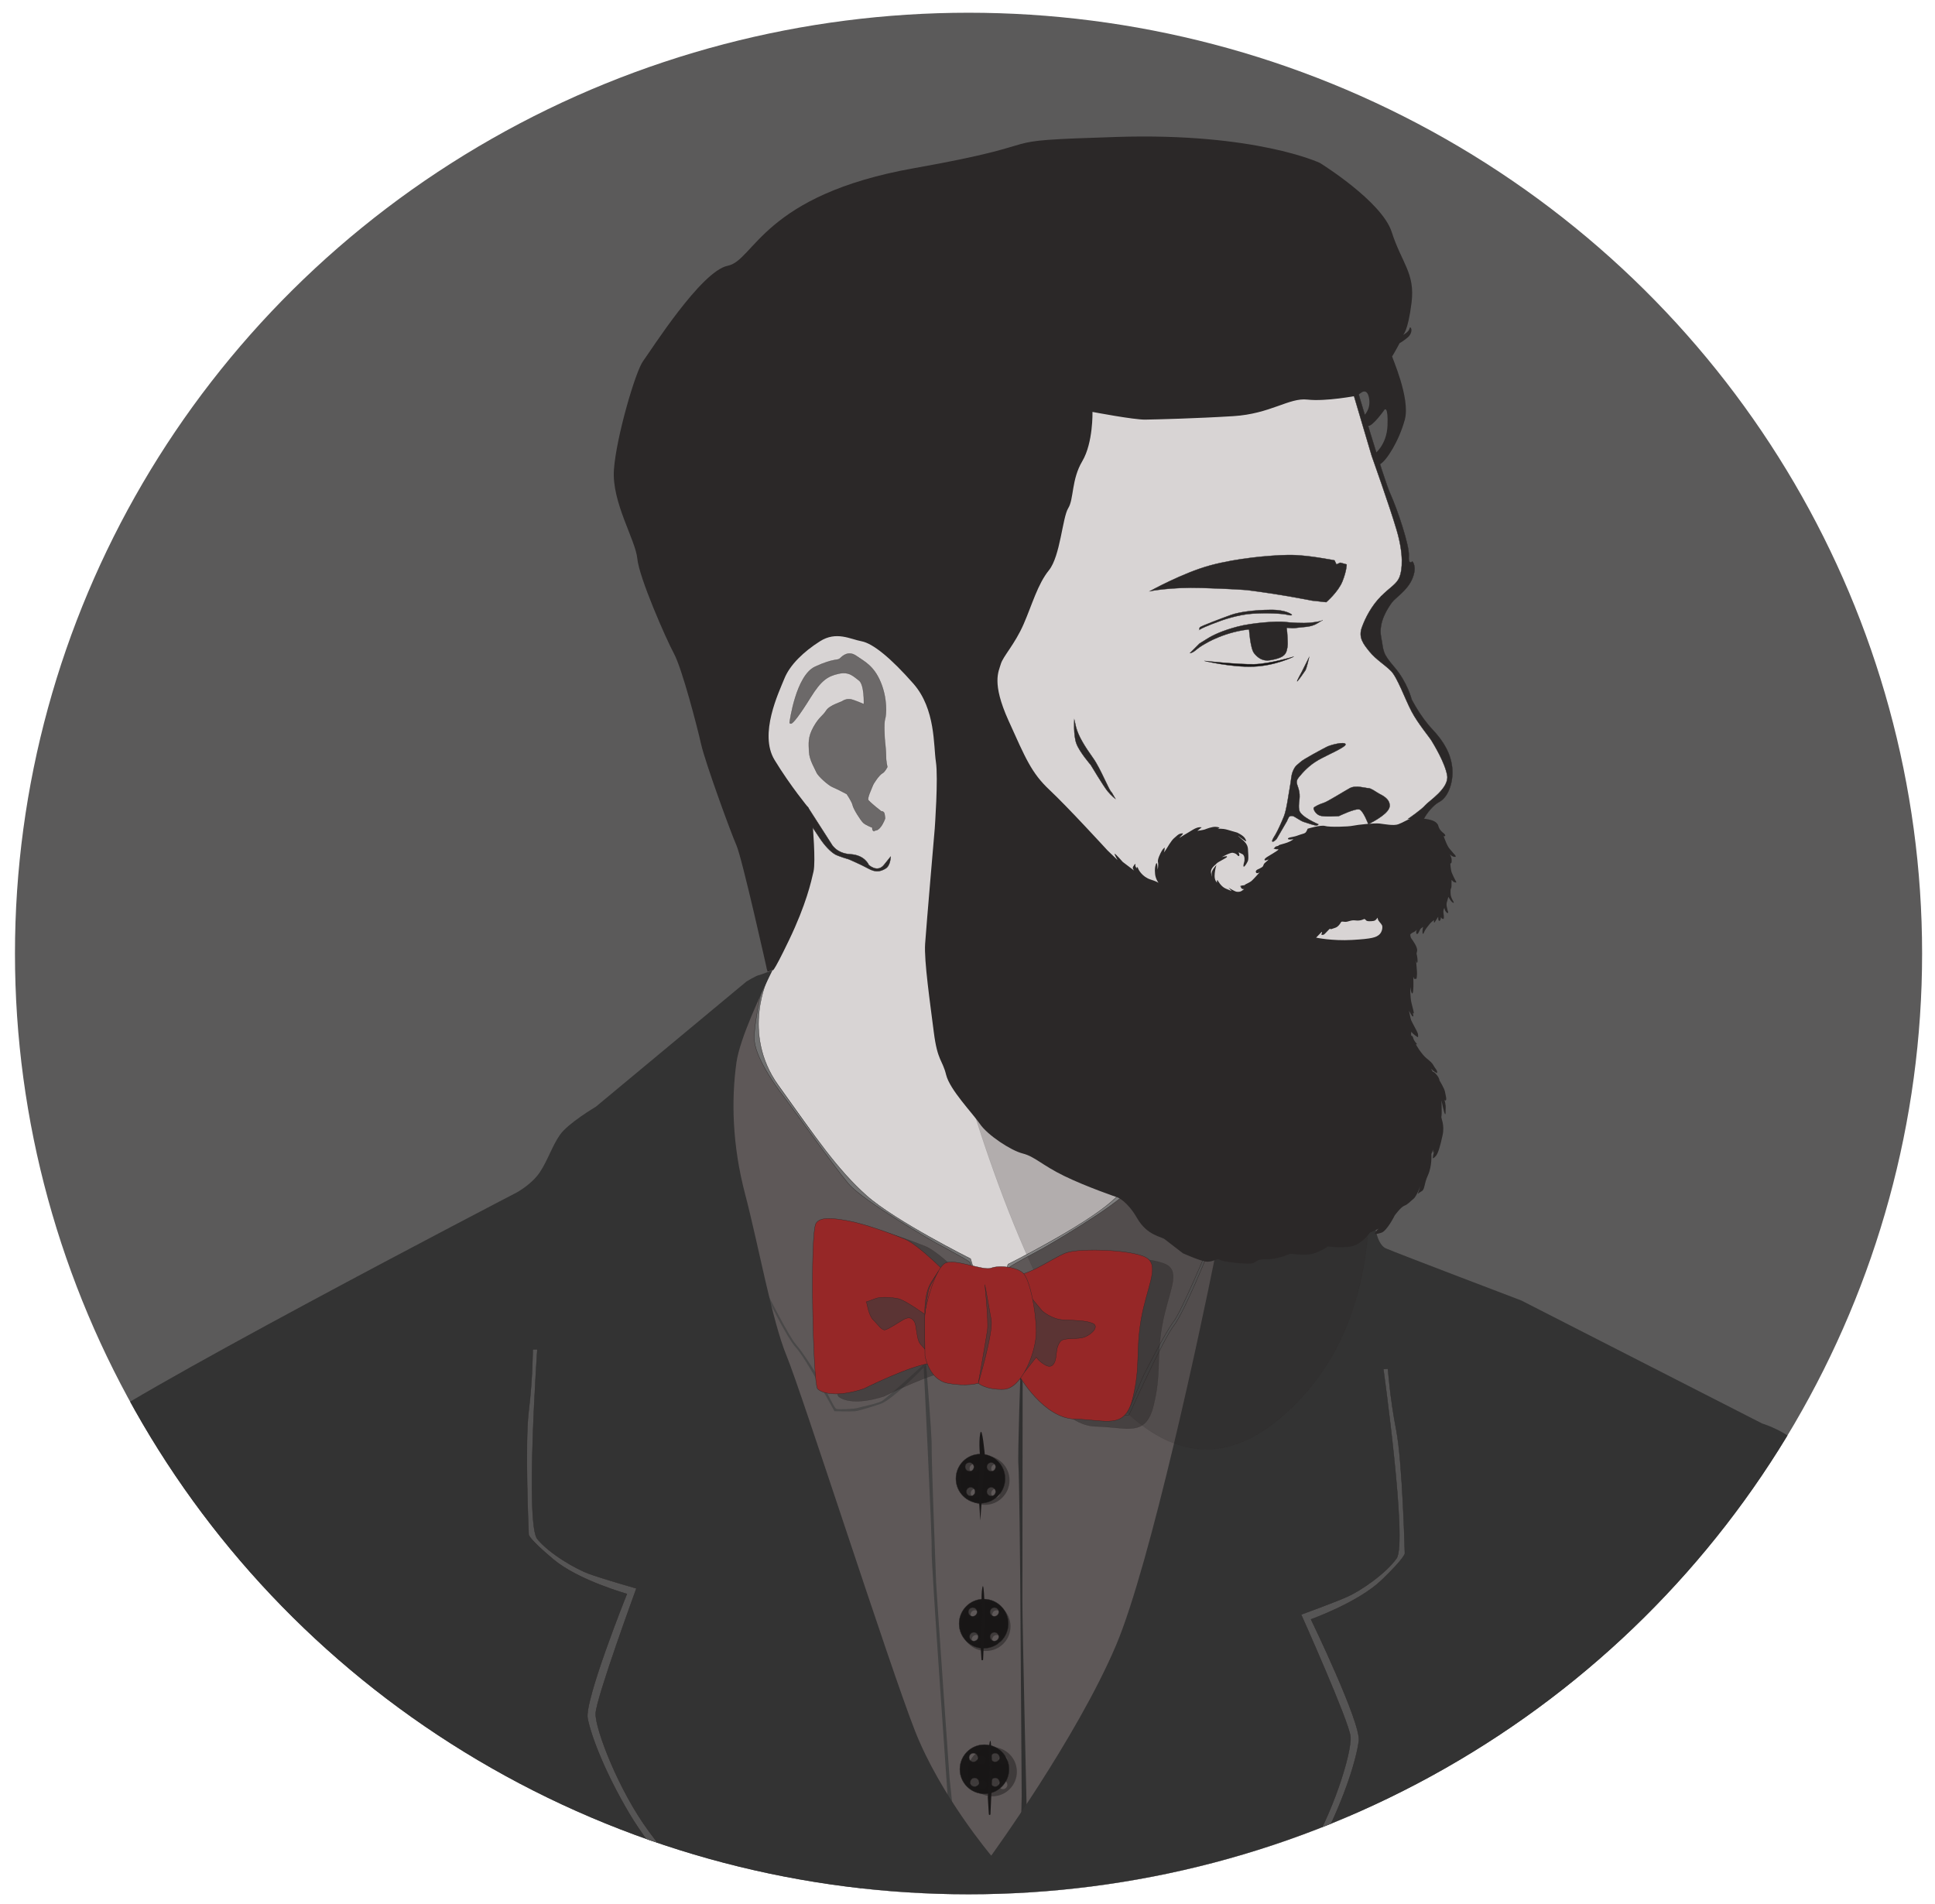 <?xml version="1.0" encoding="UTF-8"?> <svg xmlns="http://www.w3.org/2000/svg" xmlns:xlink="http://www.w3.org/1999/xlink" viewBox="0 0 2977.21 2929.41" style="enable-background:new 0 0 2977.21 2929.41" xml:space="preserve"> <style> .st10,.st15,.st16,.st9{fill:#2b2828;stroke:#2b2828;stroke-width:.5;stroke-miterlimit:10}.st10,.st15,.st16{fill:#191717}.st15,.st16{fill:#962727}.st16{fill:#5b3434}.st18{clip-path:url(#SVGID_2_);fill:#2b2828}.st19{opacity:.43}.st19,.st20,.st21,.st22{clip-path:url(#SVGID_2_);fill:#191717}.st21,.st22{fill:#2b2828;stroke:#2b2828;stroke-width:.5;stroke-miterlimit:10}.st22{fill:#565555} </style> <g id="Слой_4"> <defs> <ellipse id="SVGID_1_" cx="1490.2" cy="1467.12" rx="1467.17" ry="1447.53"></ellipse> </defs> <use xlink:href="#SVGID_1_" style="overflow:visible;fill:#5b5a5a"></use> <clipPath id="SVGID_2_"> <use xlink:href="#SVGID_1_" style="overflow:visible"></use> </clipPath> <g style="clip-path:url(#SVGID_2_)"> <path id="Кожа" d="m2180.32 1268.24 4.97-18.62 33.81-23.46 10.36-25.89-3.66-32.29-36.25-53-25.59-47.83-17.67-33.88-19.19-15.25-14.32-29.47 7.01-42.34 5.14-28.75 22.27-7.2 16.14-24.37-2.44-46.91-17.67-52.09-44.78-134.64-21.32-79.51s.17-127.09 2.54-131.72c2.37-4.64-89.01-160.31-89.01-160.31l-95.81-24.09s-170.29-7.41-269.55 7.41c-99.26 14.83-288.29 57.45-314.24 83.4-25.95 25.95-213.13 108.07-222.39 142.07-9.27 33.99 14.83 369.44 18.53 380.56s74.67 634.19 74.67 634.19L988.62 1818.4s-29.65 456.68-20.39 483.44 94.52 234.26 94.52 234.26 213.13 339.23 222.39 346.64c9.27 7.41 299.03 163.08 299.03 163.08s127.37 27.8 226.44-29.65 139.85 248.34 262.16-209.42c122.32-457.76-16.63-817.64-16.63-817.64l29.54-101.27 77.82-50.36v-159.96l-25.32-114.33 25.32-85.95-25.88-65.58 59.32-26.97-16.62-116.45z" style="fill:#d8d4d4;stroke:#2b2828;stroke-width:.5;stroke-miterlimit:10"></path> <path id="рубашка" style="fill:#5e5858;stroke:#2b2828;stroke-width:.5;stroke-miterlimit:10" d="m1174.97 1516.09-6.52 22.58-4.58 63.52 16.79 45.21 99.37 138.09 45.75 50.08 32.94 26.95 104.87 62.68 28.43 13.26 4.88 15.16 45.48 11.37 10.83-18.14 128.08-73.07 48.45-39.56 121.03 49.82 49.27 69.31-12.45 79.33-156.25 651.67-94.55 206.2-192.41 11.61-306.85-581.7-102.84-552.84 101.18-225.58z"></path> <path d="M1421.01 2099.62s13.5 267.62 12.44 285.79 25.9 393.96 25.9 397.13 7.14 5.55 7.14 5.55l-5.55-53.12s-19.82-281.45-20.61-299.69c-.79-18.23-7.4-195.03-6.87-210.89.53-15.86-10.42-148.57-10.42-148.57l-2.03 23.8z" style="fill:#424242"></path> <path d="M1573.45 2128.71s-.36 314.89-.39 333.08c-.07 37.84 7.23 353.6 7.38 356.77.15 3.17-9.96 8.79-9.96 8.79l1.52-63.78s-2.2-313.37-2.27-331.62c-.07-18.25-1.53-162.2-2.81-178.02-1.28-15.81 3.4-148.9 3.4-148.9l3.13 23.68z" style="fill:#303030"></path> <path d="M1426.73 2098.4s-52.68 55.33-72.14 61.81c0 0-31.35 10.41-38.77 11.15-7.42.74-31.92 0-31.92 0s-44.91-82.77-59.01-97.61c-14.1-14.85-46.77-82.4-46.77-82.4l1.86-2.25s34.52 68.69 44.91 79.82c10.39 11.13 37.86 55.3 41.57 62.35 3.71 7.05 17.07 34.89 20.04 36.37 2.97 1.48 28.58.37 33.77-1.48 5.2-1.86 28.21-5.94 36.37-10.39 8.17-4.45 72.75-63.84 72.75-63.84l-2.66 6.47z" style="fill:#494848"></path> <path d="M1570.74 2074.6s61.37 77.74 84.03 86.85c0 0 36.52 14.63 45.17 15.67s37.18 0 37.18 0 52.31-116.29 68.74-137.15c16.43-20.86 54.48-115.77 54.48-115.77l-2.16-3.16s-40.21 96.51-52.31 112.15c-12.11 15.64-44.1 77.7-48.42 87.61-4.32 9.91-19.89 49.02-23.35 51.11-3.46 2.09-33.29.52-39.34-2.09-6.05-2.61-32.86-8.34-42.37-14.6-9.51-6.26-84.74-89.7-84.74-89.7l3.09 9.08z" style="fill:#5b5b5b;stroke:#2b2828;stroke-width:.5;stroke-miterlimit:10"></path> <path d="M1181.9 1504.26s-42.04 85 15.36 165.34 91.72 130.69 135.99 169.96c44.27 39.27 160.07 97.16 160.07 97.16l6.57 21.61h-6.23s1.85-12.82-1.85-16.55c-3.71-3.74-53.28-30.15-53.28-30.15s-110.71-63.46-133.44-90.81c-24.56-29.55-85.71-115.83-99.15-133.44s-45.41-62.08-45.41-90.35c0-28.26 15.29-92.77 15.29-92.77h6.08z" style="fill:#707070;stroke:#2b2828;stroke-width:.5;stroke-miterlimit:10"></path> <path d="M2791.44 2257c-16-48-80-66.67-80-66.67L2340.77 2001s-189.33-72-208-80c-18.67-8-18.67-53.33-18.67-53.33l-79.27 30.1-164.84 33.38c-22.62 113.37-100.05 475.81-152.88 600.41-60.26 142.12-192 323.56-192 323.56s-78.22-92.44-117.33-192-174.67-521.78-197.33-576.44c-22.67-54.67-44-173.33-64-249.33s-21.33-145.33-13.33-202.67c5.1-36.58 37.63-105.57 55.59-142.19 0 0-16.88 7.15-21.09 7.89-4.1.71-18.94 9.67-18.94 9.67l-231.9 192.8s-42.67 25.28-55.11 43.06c-12.44 17.78-18.67 39.11-31.11 57.78-12.44 18.67-35.56 31.11-35.56 31.11s-636.44 330.67-672 373.33-40.22 145.78-40.22 145.78v924.44h2735.33V2353s-10.67-48-26.67-96z" style="fill:#333"></path> <path class="st9" d="M2085.54 590.26s42.68 145.55 53.62 169.62c10.94 24.08 29.55 79.89 28.45 95.21-1.09 15.32 5.47 8.75 5.47 8.75s7.66 7.66 0 26.26-26.26 29.55-31.74 37.21c-5.47 7.66-20.79 29.55-16.42 52.53 4.38 22.98 1.09 24.08 20.79 47.06 19.7 22.98 26.26 49.25 26.26 49.25s13.13 26.26 31.74 45.96c18.6 19.7 28.45 38.3 30.64 59.09 2.19 20.79-5.47 44.87-19.7 52.53s-24.08 26.26-24.08 26.26h-24.08s20.79-14.23 26.26-20.79c5.47-6.57 37.21-26.26 33.92-45.96-3.28-19.7-20.79-48.15-24.08-53.62-3.28-5.47-20.79-26.26-30.64-44.87-9.85-18.6-21.89-52.53-31.74-62.38-9.85-9.85-22.98-17.51-32.83-29.55-9.85-12.04-17.51-21.89-12.04-37.21 5.47-15.32 15.32-33.92 29.55-48.15s24.08-18.6 28.45-29.55c4.38-10.94 6.57-35.02-4.38-72.23-10.94-37.21-38.3-113.81-38.3-113.81l-40.49-136.79 15.37 25.18zM2105.4 1268.24c10.93-5.89 32.8-17.66 32.8-28.59s-11.77-15.98-16.4-18.5c-4.63-2.52-12.19-8.41-16.4-8.41-4.2 0-19.34-5.05-28.59 0s-34.48 21.02-40.37 22.71-14.3 5.89-15.14 7.57 2.52 9.25 9.25 11.77 29.43.84 29.43.84 26.07-12.61 31.96-10.09 13.46 22.7 13.46 22.7z"></path> <path class="st9" d="M1988.84 1255.47c3.51.75 11.79 7.53 17.56 9.28 5.77 1.76 17.56 6.02 19.82 5.27s2.29-1.78 2.29-1.78-27.47-11.38-29.51-21.56c-2.04-10.18 2.04-17.3 0-28.49s-7.28-14.25-.59-22.39 15.85-18.32 30.1-26.46c14.25-8.14 43.73-20.35 41.71-24.42-2.02-4.07-22.37 1.02-28.48 4.07-6.11 3.05-36.63 19.33-40.7 23.4s-8.13 4.89-12.01 14.91c-2.6 6.71-2.23 12.44-4.27 23.18-2.04 10.75-5.09 35.17-9.16 45.34-4.07 10.18-9.16 21.37-13.23 28.49 0 0-6.4 9.52-4.64 10.52 1.76 1 6.27-3.76 6.27-3.76l16.06-27.6s2.53-6.64 4.31-7.53c1.77-.86 4.47-.47 4.47-.47zM2014.2 1011.26s-3.75 17.15-5.9 20.37c-2.14 3.22-10.72 15.54-12.33 16.61-1.61 1.07 6.97-14.47 6.97-14.47l11.26-22.51zM1830.98 1004.77s3.25.41 9.34-4.87 13.81-9.34 13.81-9.34 30.87-19.5 73.11-22.74c42.24-3.25 57.7-1.62 57.7-1.62s4.44.81 11.75-.41 20.31-.41 30.46-6.9c10.15-6.5 7.31-4.06 7.31-4.06s-5.28 2.03-17.87 3.25c-12.59 1.22-30.55 0-40.86-1.22-10.31-1.22-48.49 1.22-71.64 7.31s-37.77 13-46.71 18.68-11.78 7.31-11.78 7.31l-14.62 14.61z"></path> <path class="st10" d="M1853.42 1016.94s41.05 9.95 75.06 8.71c34-1.24 62.2-15.34 62.2-15.34s-37.01 11.18-61.18 11.7c-24.16.51-76.08-5.07-76.08-5.07z"></path> <path class="st9" d="M1929.59 1005.04c5.14 6.44 12.69 12.73 24.3 10.81 19.55-3.23 24.07-8.12 25.93-15.26 1.93-7.41 1.5-10.8 1.02-21.01s-1.76-16.77-1.76-16.77l-57.33 4.21s1.83 30.49 7.84 38.02z"></path> <path d="M1430.4 1446.59s.73 4.44 2.2 12.65c20.91 116.34 244.28 1045.28 570.8 690.38 188.93-205.35 61.71-566.39 61.71-566.39l-634.71-136.64z" style="opacity:.22;fill:#2b2828;stroke:#2b2828;stroke-width:.5;stroke-miterlimit:10"></path> <path d="M1862.31 1512.76s42.04 85-15.36 165.34-91.72 130.69-135.99 169.96c-44.27 39.27-160.07 97.16-160.07 97.16l-6.57 21.61h6.23s-1.85-12.82 1.85-16.55c3.71-3.74 53.28-30.15 53.28-30.15s110.71-63.46 133.44-90.81c24.56-29.55 85.71-115.83 99.15-133.44s45.41-62.08 45.41-90.35-15.29-92.77-15.29-92.77h-6.08z" style="fill:#7f7f7f;stroke:#2b2828;stroke-width:.5;stroke-miterlimit:10"></path> <path class="st9" d="M1710.46 1219.21c-3.58-1.46-16.71-36.06-28.64-52.77s-22.67-33.41-26.25-47.73l-2.67-11.56s-1.53 23.99 3.32 37.01 21.95 32.67 21.95 32.67 19.91 33.18 26.04 40.59c6.13 7.4 12 11.74 12 11.74l-5.75-9.95z"></path> <path d="M2024.92 1442.47s32.66 6.68 58.64 3.71c25.98-2.97 43.8-3.71 43.05-17.82-.74-14.1 4.45-20.04-40.08-14.85-44.53 5.21-61.61 28.96-61.61 28.96z" style="fill:#d8d4d4"></path> <path class="st10" d="M1508.61 2237.21c-20.91 0-37.87 16.95-37.87 37.87 0 20.91 16.95 37.87 37.87 37.87s37.87-16.95 37.87-37.87c-.01-20.91-16.96-37.87-37.87-37.87zm-16.89 13.13c3.71 0 6.72 3.01 6.72 6.72s-3.01 6.72-6.72 6.72-6.72-3.01-6.72-6.72 3.01-6.72 6.72-6.72zm1.81 51.5c-3.71 0-6.72-3.01-6.72-6.72s3.01-6.72 6.72-6.72 6.72 3.01 6.72 6.72-3.01 6.72-6.72 6.72zm31.58 0c-3.71 0-6.72-3.01-6.72-6.72s3.01-6.72 6.72-6.72 6.72 3.01 6.72 6.72-3.01 6.72-6.72 6.72zm0-38.07c-3.71 0-6.72-3.01-6.72-6.72s3.01-6.72 6.72-6.72 6.72 3.01 6.72 6.72c-.01 3.72-3.01 6.72-6.72 6.72zM1513.5 2460.36c-20.91 0-37.87 16.95-37.87 37.87 0 20.91 16.95 37.87 37.87 37.87s37.87-16.95 37.87-37.87c0-20.92-16.96-37.87-37.87-37.87zm-16.89 13.12c3.71 0 6.72 3.01 6.72 6.72s-3.01 6.72-6.72 6.72-6.72-3.01-6.72-6.72c.01-3.71 3.01-6.72 6.72-6.72zm1.82 51.5c-3.71 0-6.72-3.01-6.72-6.72s3.01-6.72 6.72-6.72 6.72 3.01 6.72 6.72c-.01 3.72-3.01 6.72-6.72 6.72zm31.57 0c-3.71 0-6.72-3.01-6.72-6.72s3.01-6.72 6.72-6.72 6.72 3.01 6.72 6.72c0 3.72-3.01 6.72-6.72 6.72zm0-38.06c-3.71 0-6.72-3.01-6.72-6.72s3.01-6.72 6.72-6.72 6.72 3.01 6.72 6.72-3.01 6.72-6.72 6.72zM1514.66 2684.35c-20.91 0-37.87 16.95-37.87 37.87 0 20.91 16.95 37.87 37.87 37.87s37.87-16.95 37.87-37.87c-.01-20.91-16.96-37.87-37.87-37.87zm-16.89 13.13c3.71 0 6.72 3.01 6.72 6.72s-3.01 6.72-6.72 6.72-6.72-3.01-6.72-6.72 3.01-6.72 6.72-6.72zm1.81 51.5c-3.71 0-6.72-3.01-6.72-6.72s3.01-6.72 6.72-6.72 6.72 3.01 6.72 6.72-3.01 6.72-6.72 6.72zm31.58 0c-3.71 0-6.72-3.01-6.72-6.72s3.01-6.72 6.72-6.72 6.72 3.01 6.72 6.72c-.01 3.71-3.01 6.72-6.72 6.72zm0-38.07c-3.71 0-6.72-3.01-6.72-6.72s3.01-6.72 6.72-6.72 6.72 3.01 6.72 6.72c-.01 3.72-3.01 6.72-6.72 6.72z"></path> <path d="M1287.61 1893.18c-10.06 14.65-4.82 248.02 2.25 255.1 7.07 7.07 30.31 13.14 70.73 0 0 0 74.69-37.39 104.54-39.41 29.85-2.02 134.94 19.2 134.94 19.2s37.39 65.68 85.89 66.69 76.8 17.18 88.92-32.34 4.34-71.98 12.78-120.87 27.64-79.54 10.46-93.52c-17.18-13.98-105.09-17.01-126.31-8.93-21.22 8.08-63.66 40.42-87.91 34.36s-88.67 4.04-88.67 4.04-48.75-50.52-70.98-59.62c-22.23-9.09-63.05-23.81-87.91-28.29-23.87-4.3-42.12-6.04-48.73 3.59z" style="opacity:.47;fill:#2b2828;stroke:#2b2828;stroke-width:.5;stroke-miterlimit:10"></path> <path class="st15" d="M1255.68 1881.86c-10.06 14.65-4.82 248.02 2.25 255.1 7.07 7.07 30.31 13.14 70.73 0 0 0 74.69-37.39 104.54-39.41s134.94 19.2 134.94 19.2 37.39 65.68 85.89 66.69 76.8 17.18 88.92-32.34 4.34-71.98 12.78-120.87 27.64-79.54 10.46-93.52c-17.18-13.98-105.09-17.01-126.31-8.93-21.22 8.08-63.66 40.42-87.91 34.36s-88.68 4.04-88.68 4.04-48.75-50.52-70.98-59.62c-22.23-9.09-63.05-23.81-87.91-28.29-23.86-4.3-42.11-6.03-48.72 3.59z"></path> <path class="st16" d="M1333.24 2002.98s3.24 21.08 10.25 27.81c7.02 6.73 12.95 16.44 18.35 15.36 5.4-1.08 19.43-10.76 27.52-15.36s12.95-4.06 17.27 2.41 3.03 27.54 9.71 35.08l6.68 7.54v-53.43s-30.43-22.1-41.22-24.26-26.98-3.24-35.08 0c-8.08 3.23-13.48 4.85-13.48 4.85zM1603.6 2017.01s14.57 12.99 32.38 13.78c17.81.79 34 .89 44.79 5.16 10.79 4.27.54 16.14-11.33 21s-32.92 0-38.31 7.55c-5.4 7.55-5.4 15.11-6.48 23.74s-5.4 17.81-15.65 12.41c-10.25-5.4-14.54-12.41-14.54-12.41l-18.24 23.06s3.64-125.59 3.64-123.97 23.74 29.68 23.74 29.68z"></path> <path class="st15" d="M1423.18 2085.87s5.66 36.77 34.88 42.43c29.23 5.66 47.14 0 47.14 0s11.29 10.37 39.11 9.43 50.74-58.45 50.12-90.51c-.61-32.06-9.83-76.77-19.37-87.41-9.53-10.64-37.61-13.47-49.97-8.76-12.36 4.71-55.73-15.08-70.82-7.54-15.08 7.54-30.17 65.05-31.11 76.37-.92 11.31.02 65.99.02 65.99z"></path> <path class="st16" d="M1423.03 2022.39s-1.86-31.37 10.18-50.05l10.76-16.52s-13.17 21.26-15.24 29.35c-2.07 8.09-5.7 37.22-5.7 37.22zM1505.2 2128.3s23.23-77.51 19.9-97.51c-3.32-20-9.79-54.24-9.79-54.24s5.85 56.24 4.02 69.69c-1.83 13.46-14.13 82.06-14.13 82.06z"></path> </g> <path class="st19" d="M1515.39 2239.69c-20.91 0-37.87 16.95-37.87 37.87 0 20.91 16.95 37.87 37.87 37.87s37.87-16.95 37.87-37.87c0-20.92-16.95-37.87-37.87-37.87zm-16.88 13.12c3.71 0 6.72 3.01 6.72 6.72s-3.01 6.72-6.72 6.72-6.72-3.01-6.72-6.72 3.01-6.72 6.72-6.72zm1.81 51.5c-3.71 0-6.72-3.01-6.72-6.72s3.01-6.72 6.72-6.72 6.72 3.01 6.72 6.72-3.01 6.72-6.72 6.72zm31.57 0c-3.71 0-6.72-3.01-6.72-6.72s3.01-6.72 6.72-6.72 6.72 3.01 6.72 6.72-3.01 6.72-6.72 6.72zm0-38.06c-3.71 0-6.72-3.01-6.72-6.72s3.01-6.72 6.72-6.72 6.72 3.01 6.72 6.72-3.01 6.72-6.72 6.72zM1516.93 2464.54c-20.91 0-37.87 16.95-37.87 37.87 0 20.91 16.95 37.87 37.87 37.87s37.87-16.95 37.87-37.87c0-20.92-16.95-37.87-37.87-37.87zm-16.88 13.12c3.71 0 6.72 3.01 6.72 6.72s-3.01 6.72-6.72 6.72-6.72-3.01-6.72-6.72 3.01-6.72 6.72-6.72zm1.81 51.51c-3.71 0-6.72-3.01-6.72-6.72s3.01-6.72 6.72-6.72 6.72 3.01 6.72 6.72-3.01 6.72-6.72 6.72zm31.58 0c-3.71 0-6.72-3.01-6.72-6.72s3.01-6.72 6.72-6.72 6.72 3.01 6.72 6.72c-.01 3.71-3.01 6.72-6.72 6.72zm0-38.07c-3.71 0-6.72-3.01-6.72-6.72s3.01-6.72 6.72-6.72 6.72 3.01 6.72 6.72c-.01 3.71-3.01 6.72-6.72 6.72z"></path> <path class="st20" d="M1508.29 2245.22s-2.95-25.72-.1-39.66c2.85-13.93 7.2 34.12 7.2 34.12l-7.1 99.85-3.07-48.66 3.07-45.65z"></path> <path class="st19" d="M1526.72 2688.17c-20.91 0-37.87 16.95-37.87 37.87 0 20.91 16.95 37.87 37.87 37.87s37.87-16.95 37.87-37.87c0-20.91-16.96-37.87-37.87-37.87zm-16.89 13.13c3.71 0 6.72 3.01 6.72 6.72s-3.01 6.72-6.72 6.72-6.72-3.01-6.72-6.72c.01-3.72 3.01-6.72 6.72-6.72zm1.82 51.5c-3.71 0-6.72-3.01-6.72-6.72s3.01-6.72 6.72-6.72 6.72 3.01 6.72 6.72c-.01 3.71-3.01 6.72-6.72 6.72zm31.57 0c-3.71 0-6.72-3.01-6.72-6.72s3.01-6.72 6.72-6.72 6.72 3.01 6.72 6.72-3.01 6.72-6.72 6.72zm0-38.07c-3.71 0-6.72-3.01-6.72-6.72s3.01-6.72 6.72-6.72 6.72 3.01 6.72 6.72-3.01 6.72-6.72 6.72z"></path> <path class="st20" d="M1511.56 2482.26v-.22c-.2-1.79-2.83-26.14-.08-39.55 2.81-13.73 3.89 46.83 3.92 48.57v.08l-2.8 62.31c-.07 1.57-2.38 1.59-2.48.02l-1.61-25.59v-.16l3.05-45.46zM1522.88 2720.25v-.22c-.2-1.79-2.83-26.14-.08-39.55 2.81-13.73 3.89 46.83 3.92 48.57v.08l-2.8 62.31c-.07 1.57-2.38 1.59-2.48.02l-1.61-25.59v-.16l3.05-45.46z"></path> <path class="st21" d="M1918.19 907.85c52.44 6.52 100.74 16.3 100.74 16.3l21.63 2.37s18.37-15.7 24.89-32 6.52-26.07 6.52-26.07l-9.78-2.67-5.93 2.67-2.96-6.22s-43.56-8.89-71.7-8.3c-28.15.59-77.63 4.74-119.41 16s-93.04 39.7-93.04 39.7 32-6.52 79.7-5.04c47.71 1.48 69.34 3.26 69.34 3.26zM1242.25 1240.83l36.68 57.16s7.22 15.16 29.47 16.38c22.25 1.21 28.26 16.38 28.26 16.38s13.23 12.74 23.45 0l10.22-12.74s0 13.75-7.82 18.4c-7.82 4.65-15.03 6.27-26.46 0-11.43-6.27-29.77-14.15-29.77-14.15s-16.48-4.84-21.4-7.69c-7.42-4.3-16.26-13.94-23.11-24.22-6-9-19.53-29.34-19.53-29.34l1.52-17.8"></path> <path class="st22" d="M826.78 2076s-18.67 269.33 0 292c18.67 22.67 58.67 45.78 79.11 53.33 20.44 7.56 73.33 22.67 73.33 22.67s-61.78 168.44-62.67 192.44c-.89 24 36 119.56 82.22 181.78s69.33 88.89 69.33 88.89h-8.44s-54.67-54.67-91.56-116.89-58.67-118.67-64-146.22c-5.33-27.56 60.44-191.56 60.44-191.56s-74.67-20.89-112.89-52.89-38.22-38.22-38.22-38.22-6.22-140 0-190.22 6.22-95.11 6.22-95.11h7.13zM2128.45 2106.48s37.32 267.39 20.27 291.3c-17.05 23.91-55.35 49.74-75.22 58.7s-71.58 27.7-71.58 27.7 73.32 163.75 75.87 187.63c2.55 23.88-27.61 121.77-69.41 187.05-41.79 65.28-63 93.49-63 93.49l8.42-.59s50.74-58.33 83.22-122.96 50.29-122.45 53.7-150.31-73.6-186.9-73.6-186.9 73.04-26.02 108.95-60.6 35.48-40.78 35.48-40.78-3.51-140.09-13.2-189.76c-9.69-49.67-12.81-94.45-12.81-94.45l-7.09.48z"></path> <path class="st18" d="M2011.89 1275.11s20.22-6.22 26.89-4.22c6.67 2 35.56 1.21 42.89-.4 7.33-1.6 33.33-4.27 40.89-3.38 7.56.89 21.78 3.78 28.89 1.11 7.11-2.67 13.11-6.65 18-8.22 4.89-1.56 9.08-2.59 13.54-1.74 4.46.85 10.02 1.52 14.46 2.4 4.44.89 13.78 3.11 15.56 10 1.78 6.89 7.11 10.44 7.11 10.44s3.11 2.37 3.48 3.78c.37 1.41-.56 1.81-1.19 1.78-.63-.04-1.19-.19-1.19-.19s1.63 4.74 2.19 5.89c.56 1.15 2.93 8.63 6.93 13.56s8.52 9.81 8.52 9.81 2.11 2.48.19 2.74c-1.93.26-5.04-1.07-6.33-2.3-1.3-1.22-1.85-1.78-1.85-1.78s2.56 5.44 2.63 7.67c.07 2.22.19 4.85-.44 5.56s-1.59 1.3-1.59 1.3.7 10.52 2.44 14.37c1.74 3.85 4.7 10.3 5.56 11.56.85 1.26 1.63 2.63.93 2.96s-3.56-.59-4.07-1.04c-.52-.44-2.93-2.96-2.93-2.96l-.11 8.15s.26 3.63-.89 5.37-.26 10-.26 10 .7 4.19 3.11 8c2.41 3.81 1.3 3.93 1.3 3.93s-.67-.07-2.41-1.33-5.67-7.93-5.67-7.93l-1.7 6.15s-1.59 3.67-1 7.48 1.89 8.19 1.89 8.19 1 1.93.19 2.81c-.81.89-2.52-1.07-2.52-1.07s-2.19-2.37-2.59-4.78c-.41-2.41-.33-1.85-.33-1.85s-2.22 2.65-1.44 7.93c.78 5.29.89 8.47-.04 8.95s-2.59-.81-2.59-.81-.89-.85-1.07-1.81c-.19-.96-.52 2.15-.52 2.15s-.67 3.7-2.15 3.56c-1.48-.15-1.59-2.41-1.59-2.41l-.19-3.93-4.56 7.15s-.48 1.22-1.41 1.78c-.93.56-.48-3.89-.48-3.89s-5 3.78-6.63 6.07c-1.63 2.3-5.89 6.93-7.63 10.63-1.74 3.7-2 4.89-2.85 4.41-.85-.48-.59-4.78-.59-4.78s.37-5.26 1.41-5.7c1.04-.44-3.41 1.04-4.89 3.67s-2.96 6.46-4 6.92c-1.04.45-1.74.12-1.96-.58-.22-.7-.41-2.74-.07-3.48.33-.74.52-2.19.52-2.19s-1.74 2.48-4.44 3.56c-2.7 1.07-5.26 3.37-5.26 3.37s-.33 3.85 1.59 6.52 10.22 13.78 8.74 19.41c-1.48 5.63-.3 5.62-.3 5.62s1.78 9.2.74 11.72c-1.04 2.52-2.06-3.43-2.06-3.43s1.91 19.65 1.54 21.54c-.37 1.89.15 6.81-1.59 7.41-1.74.59-1.19-.93-1.19-.93s-.67 1.11-1.3.85-1.11-1.63-1.48-3.41c-.37-1.78 0 6.78 0 6.78s.52 17.22-1.41 18.81c-1.93 1.59-3.37-9.74-3.37-9.74s-.48 15.74 1.96 25.07 3.7 14.37 3.41 15.33c-.3.96-1.52-.78-1.52-.78s1 4.32.82 5.32c-.19 1-1.96-.44-1.96-.44s-4.5-7.2-4.72-8.3c-.22-1.09 2.28 12.39 3.31 14.87 1.04 2.48 5.85 11.33 5.85 11.33s4.85 8.44 4.81 10.93c-.04 2.48.33 3.37-.26 3.81-.59.44-8.74-5.93-9.81-7.74-1.07-1.81-.48 5.59-.48 5.59s2-.89 3.15 3.67 5.37 8.56 5.37 8.56.96 1.52-.93.67c-1.89-.85 8.7 15.93 15.74 21.59 7.04 5.67 9.26 7.89 11.19 11.56 1.93 3.67 4.85 6.26 5.33 9.04.48 2.78-.74 2.15-.74 2.15s-4.56-2.44-5.93-4.11c-1.37-1.67-2.44-2.22-2.44-2.22s2.59 4.93 2.59 4.78c0-.15 1.63-.96 6.07 4.7 4.44 5.67 4.04 8.33 4.04 8.33s7.67 12.19 8.56 17.67 2.8 10.89 1.46 12.67c-1.33 1.78-2.33-.72-2.33-.72s2.39 8.17 1.89 13.17.56 10.06-1 8.94c-1.56-1.11-5.44-21.11-5.44-21.11s.83 22.44-.11 24.94 5.44 12.39 1.78 29-6.56 26.61-9.72 30.94c-3.17 4.33-5.33 4.33-5.33 4.33s.39-4.78 1.28-7.56c.89-2.78.78-3.83.78-3.83s-.83 2.39-1.44 2.78-.17-5-.17-5l-2.61 7.11s1.28 18.22-5.28 32.56c-6.56 14.33-4.44 21.89-9.89 24.78-5.44 2.89-6.44 5.56-5.44 2.89 1-2.67 4-11.78 4-11.78s-6.33 17-10.89 20.44c-4.56 3.44-8.44 8.56-14 10.56-5.56 2-14.89 15-14.89 15s-11.78 23.67-20.44 26.56c-8.67 2.89-10.56 1.78-10.56 1.78s3-6 6.33-7.78c3.33-1.78-13.56 6-13.56 6s-12.67 18.22-28.78 21.11c-16.11 2.89-35.89 0-35.89 0s-14.89 10.56-27.56 12.11-30.11-.89-30.11-.89-21.56 9.33-37.56 8.56c-16-.78-13.67 5.56-23.22 6.56s-45-2.89-48-6-10.89 4.67-21.67 2.89c-10.78-1.78-35-12.78-35-12.78s-22.59-17.41-27.93-21.56c-5.33-4.15-26.96-5.63-42.37-32.3-15.41-26.67-29.92-31.93-29.92-31.93s-47.41-16.07-82.08-32.96-45.33-29.93-64-34.67c-18.67-4.74-54.22-28.44-65.78-45.33-11.56-16.89-46.52-52.74-52.15-75.85-5.63-23.11-13.33-21.04-18.96-65.78-5.63-44.74-15.11-109.33-13.33-135.7 1.78-26.37 14.81-177.48 14.81-177.48s5.63-77.63 1.78-102.52c-3.85-24.89-.3-81.19-34.67-120.3-34.37-39.11-62.22-61.93-79.7-65.19-17.48-3.26-38.81-16-64 0s-46.22 36.15-54.81 57.48c-8.59 21.33-39.41 85.04-15.11 125.04 24.3 40 52.44 73.93 52.44 73.93l6.22 25.33s4.89 56.89 1.33 72.44c-3.56 15.56-11.11 50.22-37.78 105.78s-25.2 45.81-25.2 45.81l-7.77 3.19s-39.03-175.23-47.92-195.23-48-127.56-54.22-155.11c-6.22-27.56-29.33-116.44-41.78-139.56-12.44-23.11-53.78-117.33-56.44-146.22-2.67-28.89-39.56-86.67-36-136.89 3.56-50.22 33.33-151.56 44.89-167.11s89.33-138.67 130.22-146.67 53.78-108.89 287.11-150.22 98.67-41.33 312-48c213.33-6.67 312 40 312 40s95.41 58.96 110.52 106.37 36.15 63.11 30.52 108.44-13.33 50.07-13.33 50.07 8.89-4.74 10.07-9.78c1.19-5.04 2.96.59 2.96.59s1.48 7.11-6.22 13.33c-7.7 6.22-11.85 8.3-11.85 8.3s-10.67 19.85-11.56 20.15c-.89.3 28.44 64.59 19.56 97.48-8.89 32.89-27.85 62.52-37.63 68.44-9.78 5.93-9.48-15.11-9.48-15.11s19.26-13.63 20.44-44.15c1.19-30.52-4.44-24.59-4.44-24.59s-18.67 26.67-25.78 25.19-7.11-14.81-7.11-14.81 11.56-9.19 9.19-26.37-11.26-10.67-11.26-10.67l-8 5.33s-47.7 9.19-75.85 5.93c-28.15-3.26-56.59 21.93-114.07 25.48-57.48 3.56-117.93 5.04-135.41 5.33-17.48.3-81.19-11.85-81.19-11.85s1.19 47.41-15.7 75.85-12.74 58.07-21.63 72.3-12.15 73.78-29.63 95.41-25.78 52.74-39.11 83.26c-13.33 30.52-31.7 49.48-34.96 61.04s-14.52 28.74 11.85 87.11c26.37 58.37 35.26 80.59 63.41 106.96s88.89 92.74 88.89 92.74l15.41 14.81s-4.74-8.07-4.44-9.56c.3-1.48 12.52 12.52 12.52 12.52l17.56 13.33s-3.48-3.7-1.48-6.37 2.59-4.52 3.26-3.63c.67.89-.59 1.93.37 3.78.96 1.85 1.93 3.11 1.93 3.11s-.59-2.07.37-2.3c.96-.22 2.15 3.41 2.15 3.41s5.33 11.48 18.81 15.78c13.48 4.3 12.81 6.15 12.81 6.15s-5.19-6.22-6.07-14.59.37-12.07.37-12.07.74-3.7 1.63-4.74c.89-1.04 1.48 2.96 1.56 4.44.07 1.48.44 5.48.44 5.48s1.48-7.19.44-11.48c-1.04-4.3 3.63-13.41 5.7-17.11 2.07-3.7 4.67-5.41 4.67-5.41s-.15 5.63-1.19 7.56c-1.04 1.93 4.15-5.93 4.15-5.93s6.89-12.07 11.26-15.85c4.37-3.78 6.74-6.37 9.78-7.11 3.04-.74 4.07-.3 4.07-.3s.15.81-2.15 3.19-4.67 4.67-2.67 3.26c2-1.41 9.41-5.85 13.48-8.22 4.07-2.37 11.04-7.41 16.44-7.78 5.41-.37 2.89.81 2.89.81l-5.85 4.74s9.11-1.26 11.48-2.15c2.37-.89 10.81-4.3 16.52-4.07 5.7.22 6.07 1.78 6.07 1.78l-3.04 1.41s6.59-1.19 15.56 1.41c8.96 2.59 14.52 4.22 14.52 4.22s9.7 4.3 12.3 9.04c2.59 4.74 2.52 5.26-1.04 3.04-3.56-2.22-8.59-6.3-8.59-6.3l-1.33-.67s7.48 6.3 8.59 7.41c1.11 1.11 6.3 5.56 6.81 12.44.52 6.89.96 14.44.3 17.48-.67 3.04-5.41 10.67-6.81 10.07-1.41-.59.96-8.15.96-8.15s1.63-8.59-2.96-11.11c-4.59-2.52-6-2.74-6-2.74s2 3.7 1.04 5.33-3.85-2.15-3.85-2.15-2.15-2-6.15-2.59c-4-.59-17.19 6.96-17.19 6.96s2.59-1.19 5.7-1.41c3.11-.22 2.3-.74 2.74.67.44 1.41-14.22 7.85-16.15 10.44-1.93 2.59-10.37 6.89-8.15 15.63 2.22 8.74.81 1.33.81 1.33s-.74-2.67 1.04-6.3 6.15-8.52 6.15-8.52-1.48 5.04-2.07 9.11c-.59 4.07-1.78 11.48 1.48 16.07s2.22 4 2.22 4-1.33-1.78-.74-4.59c.59-2.81 1.19-.81 1.19-.81s4.74 9.48 12.52 12.67c7.78 3.19 8.89 3.7 8.89 3.7l-4.59-5.11s9.48 5.85 12.3 6.15 5.33.22 7.7-1.33 3.93-2.81 3.93-2.81-2.44.44-3.63-.59c-1.19-1.04-2.22-2.07-1.26-2.52s-2.44-.89-1.33-1.48c1.11-.59 3.26-1.11 5.56-1.26 2.3-.15.96-.07 1.93-.96.96-.89 6.89-2.96 10.37-6.07 3.48-3.11 12.15-13.04 12.15-13.04s-4.37 3.11-5.7.37c-1.33-2.74 2.15-4.44 2.15-4.44s7.04-2.96 8.44-4.96c1.41-2 .37-3.19 3.93-6.07s4.89-4.67 4.89-4.67-5.85 2.96-6.3.89 4.67-5.04 4.67-5.04 15.48-9.11 16.52-10.67c1.04-1.56-3.19-.07-4.59-1.04-1.41-.96-4 .22-1.93-1.33 2.07-1.56 1.11-2.52 4.81-3.19 3.7-.67.3-.81 4.22-2.07 3.93-1.26 10.37-2.67 14.81-4.89 4.44-2.22 6-3.7 6-3.7s-7.48 1.33-8.37-.3c-.89-1.63 2.67-2.44 7.41-3.33s6.15-1.63 11.11-3.33c4.96-1.7 7.41-1.63 9.19-4.15 1.71-2.52 2.45-4.97 2.45-4.97z"></path> <path d="M2025 1442.67s24.44 5.33 55.56 3.56c31.11-1.78 36.44-4 41.33-8s5.78-12 4.44-14.67c-1.33-2.67-5.56-6.33-6.22-9l-.67-2.67s-2.22 4.56-6.11 5.11c-3.89.56-10.11 1-11.56-1-1.44-2-2.78-2-2.78-2s-5.78 3.33-13.33 2.22c-7.56-1.11-11.89 2.89-16.89 2.11-5-.78-5.22.22-5.22.22s-3.67 7.22-8.89 8.89-7.56 3.03-7.89 1.79c-.33-1.24-2.89 1.99-5.44 4.54-2.56 2.56-4.22 5.11-7 4.67-2.78-.44-.44-1.78-.33-3.11.11-1.33-.44-1.44-.44-1.44l-8.56 8.78z" style="clip-path:url(#SVGID_2_);fill:#d8d4d4"></path> <path class="st21" d="M1845.78 968.67c7.78-4.78 32.89-13.67 32.89-13.67s25.33-9.33 48.22-10.78 46.33-.22 53.89 1.67c7.56 1.89 6.89-.11 6.89-.11s-8.11-7.67-32.89-7.44c-24.78.22-48.22 3.33-60.56 7.78-12.33 4.44-46.44 17.22-48 19.11-1.55 1.88-.44 3.44-.44 3.44z"></path> <path d="M1215.07 1110.52s9.48-71.11 39.11-84.74c29.63-13.63 34.37-8.89 38.52-13.04 4.15-4.15 13.04-11.85 24.89-3.56 11.85 8.3 26.67 14.81 37.33 40.3 10.67 25.48 8.89 50.52 6.81 56.89s-.44 30.67-.44 30.67 2.25 21.19 2.02 27.11c-.24 5.93 1.98 16 1.98 16s-3.85 7.85-7.85 9.78-13.33 14.96-14.81 19.41-9.04 19.11-6.37 22.07c2.67 2.96 10.81 9.78 10.81 9.78l8.89 7.11s4.74-.59 5.19 5.19c.44 5.78 1.78 3.85-1.04 10.22s-7.7 13.33-12.15 13.93c-4.44.59-2.22 2.37-4.44.59-2.22-1.78-1.19-4.74-1.19-4.74s-10.37-3.85-14.22-7.56c-3.85-3.7-14.96-21.04-16.15-26.81-1.19-5.78-9.19-17.33-9.19-17.33s-15.26-8.15-21.63-10.67c-6.37-2.52-22.52-16.89-24.89-22.67-2.37-5.78-10.81-18.96-11.41-31.7-.59-12.74-1.93-22.37 6.81-38.07s14.37-17.04 19.56-25.33c5.19-8.3 22.96-13.04 25.04-14.67s7.56-3.7 12.89-2.67c5.33 1.04 20 7.41 20 7.41s1.04-30.07-7.56-36.44c-8.59-6.37-14.96-14.07-31.41-10.37-16.44 3.7-26.52 9.78-43.11 36.59-16.59 26.81-26.81 39.85-29.93 40.15-3.09.28-2.06-2.83-2.06-2.83z" style="opacity:.62;clip-path:url(#SVGID_2_);fill:#2b2828;stroke:#2b2828;stroke-width:.5;stroke-miterlimit:10"></path> </g> </svg> 